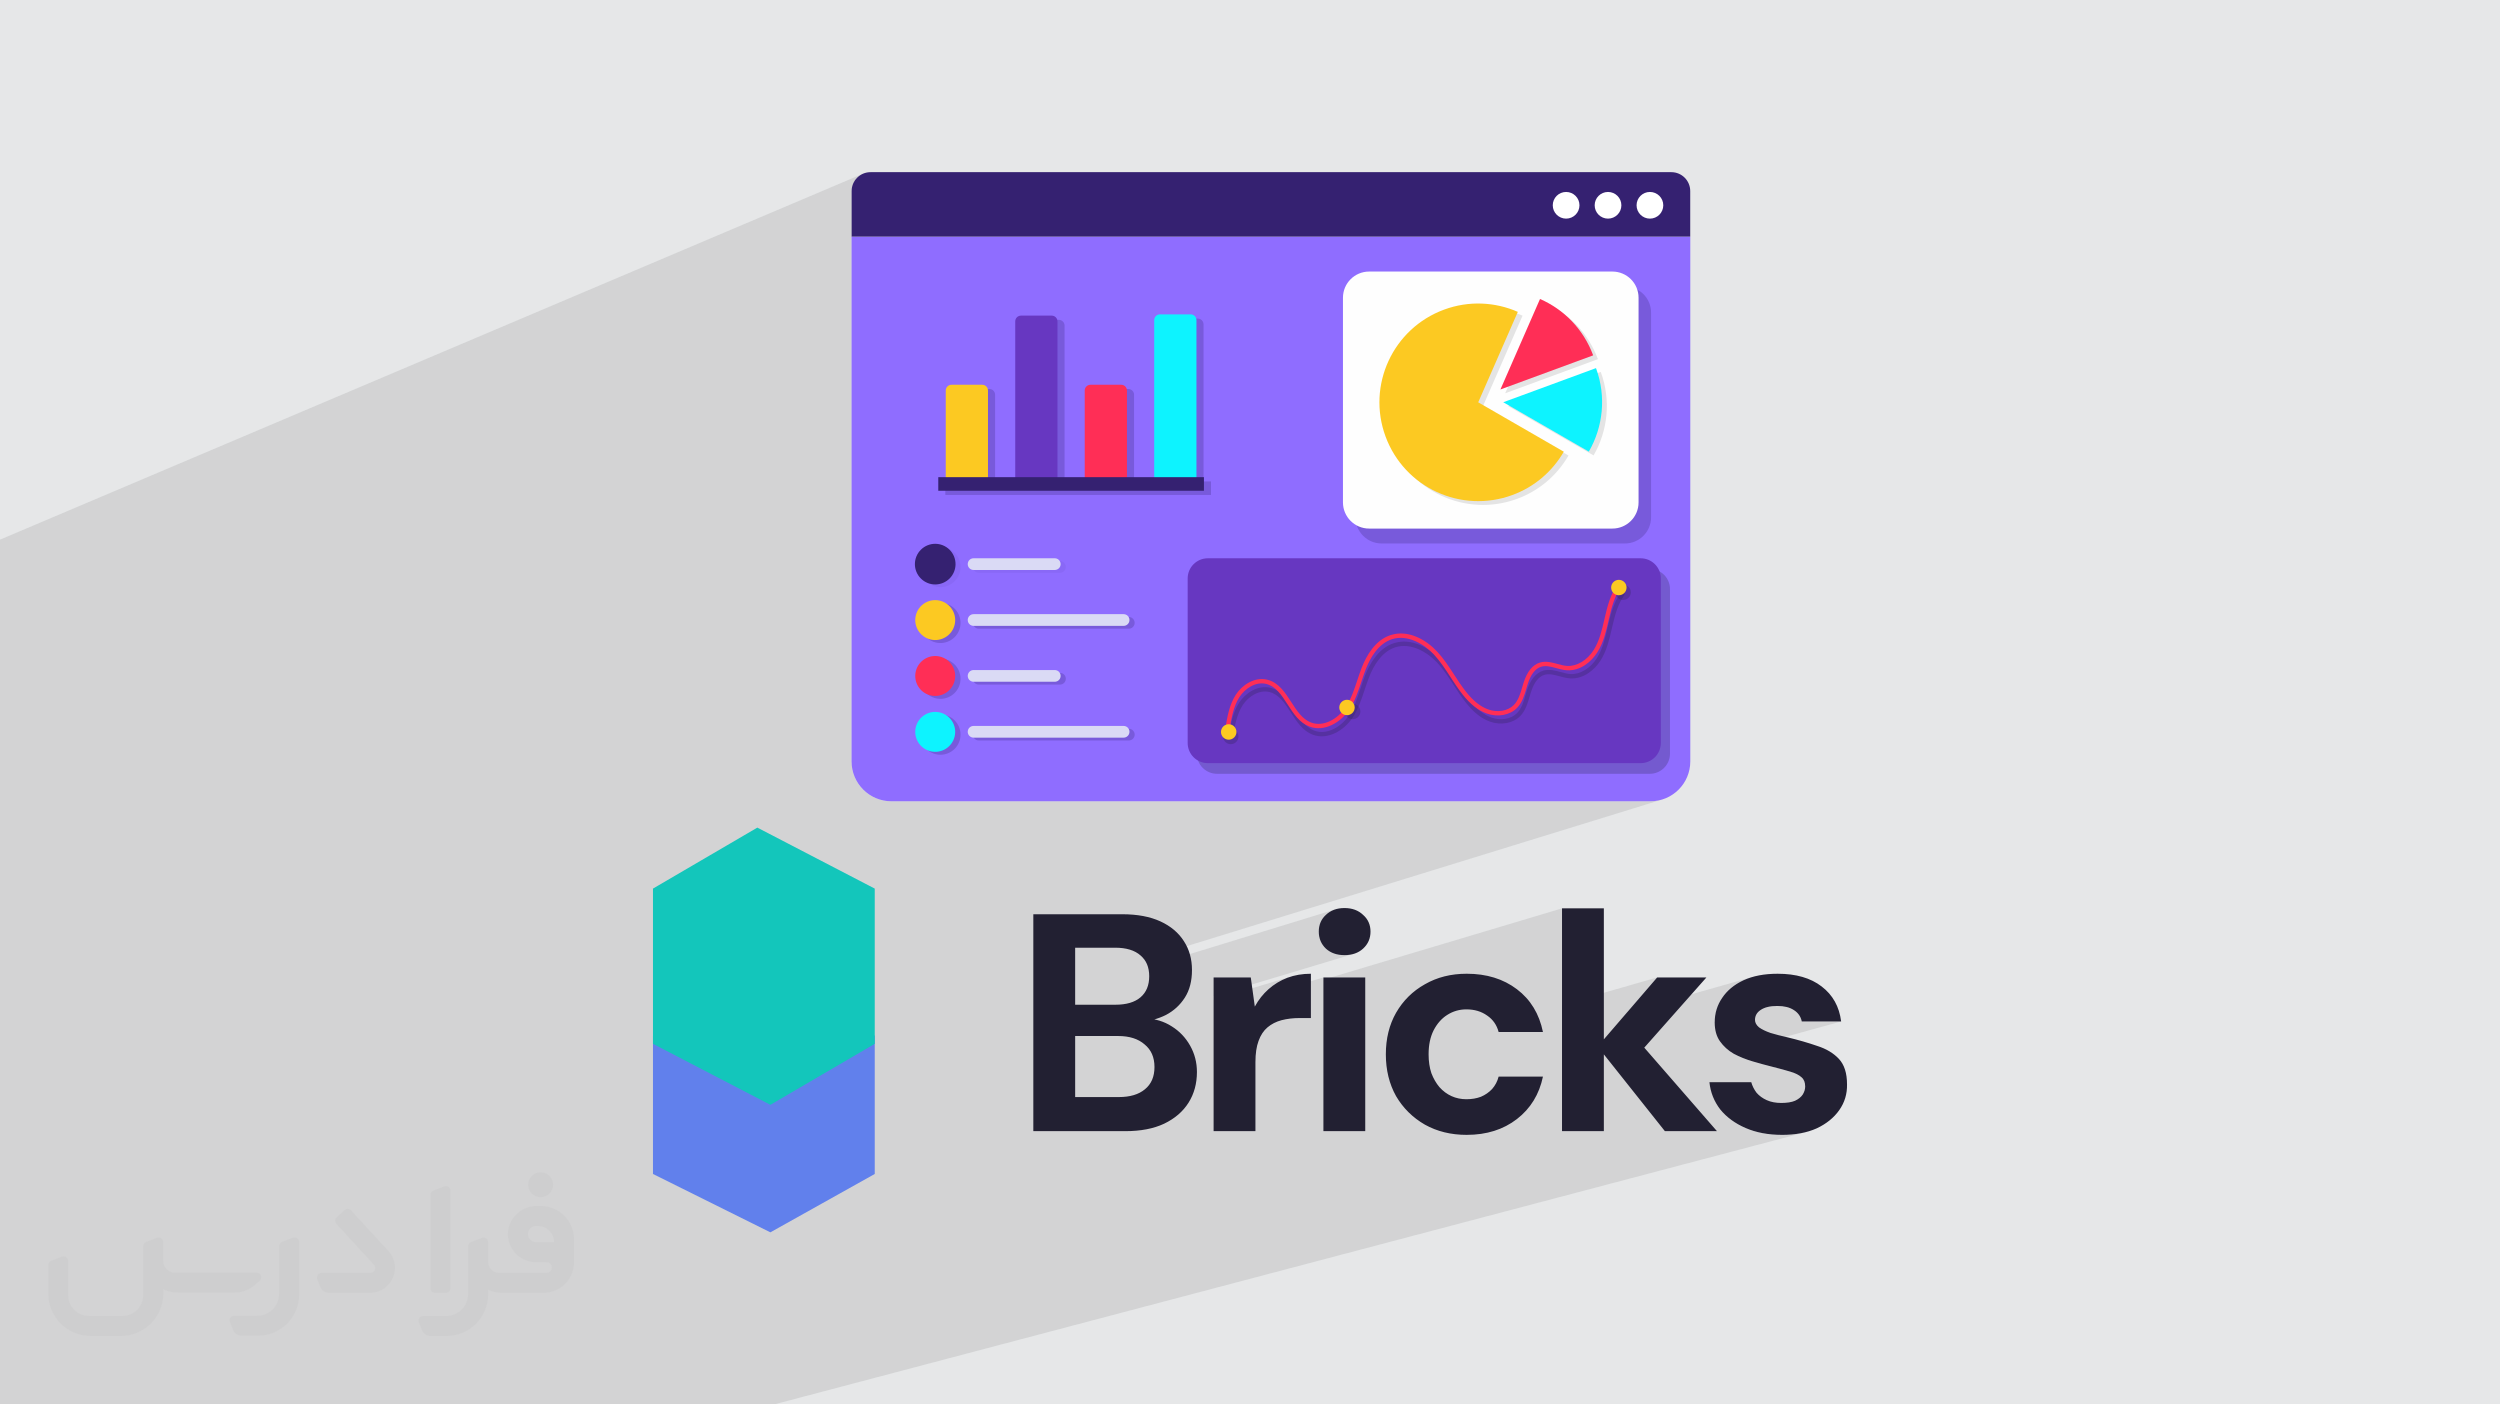 <?xml version="1.0" encoding="UTF-8"?>
<!DOCTYPE svg PUBLIC "-//W3C//DTD SVG 1.0//EN" "http://www.w3.org/TR/2001/REC-SVG-20010904/DTD/svg10.dtd">
<!-- Creator: CorelDRAW -->
<svg xmlns="http://www.w3.org/2000/svg" xml:space="preserve" width="94.192mm" height="52.917mm" version="1.0" style="shape-rendering:geometricPrecision; text-rendering:geometricPrecision; image-rendering:optimizeQuality; fill-rule:evenodd; clip-rule:evenodd"
viewBox="0 0 9404.92 5283.66"
 xmlns:xlink="http://www.w3.org/1999/xlink"
 xmlns:xodm="http://www.corel.com/coreldraw/odm/2003">
 <defs>
  <style type="text/css">
   <![CDATA[
    .fil13 {fill:#FEFEFE;fill-rule:nonzero}
    .fil15 {fill:#0DF3FF;fill-rule:nonzero}
    .fil5 {fill:#13C6BB;fill-rule:nonzero}
    .fil3 {fill:#222032;fill-rule:nonzero}
    .fil11 {fill:#352171;fill-rule:nonzero}
    .fil4 {fill:#6180EC;fill-rule:nonzero}
    .fil8 {fill:#6737C1;fill-rule:nonzero}
    .fil6 {fill:#8F6DFF;fill-rule:nonzero}
    .fil18 {fill:#DADAF5;fill-rule:nonzero}
    .fil17 {fill:#FCC922;fill-rule:nonzero}
    .fil16 {fill:#FF2E56;fill-rule:nonzero}
    .fil12 {fill:white;fill-rule:nonzero}
    .fil2 {fill:#373435;fill-rule:nonzero;fill-opacity:0.031}
    .fil9 {fill:#352171;fill-rule:nonzero;fill-opacity:0.063}
    .fil1 {fill:#2B2A29;fill-opacity:0.102}
    .fil14 {fill:black;fill-rule:nonzero;fill-opacity:0.102}
    .fil7 {fill:#262040;fill-rule:nonzero;fill-opacity:0.251}
    .fil10 {fill:#352171;fill-rule:nonzero;fill-opacity:0.251}
    .fil0 {fill:#E6E7E8}
   ]]>
  </style>
 </defs>
 <g id="Layer_x0020_1">
  <polygon class="fil0" points="-0,0 9404.92,0 9404.92,5283.66 -0,5283.66 "/>
  <polygon class="fil1" points="1578.14,5283.66 1563.27,5283.66 1545.64,5283.66 1518.19,5283.66 1443.81,5283.66 1423.28,5283.66 1420.3,5283.66 1418.52,5283.66 1364.62,5283.66 1326.67,5283.66 1314.45,5283.66 1307.89,5283.66 1305.64,5283.66 1242.53,5283.66 1216.78,5283.66 1139.8,5283.66 1135.19,5283.66 1081.11,5283.66 1064.96,5283.66 942.95,5283.66 937.64,5283.66 929.51,5283.66 879.72,5283.66 739.57,5283.66 703.93,5283.66 651.47,5283.66 642.79,5283.66 640.31,5283.66 628.5,5283.66 523.3,5283.66 390.97,5283.66 374.46,5283.66 347.48,5283.66 270.73,5283.66 242.27,5283.66 207.15,5283.66 27.5,5283.66 -0,5283.66 -0,5282.5 -0,5281.89 -0,5275.1 -0,5271.87 -0,5261.97 -0,5209.73 -0,5193.88 -0,5173.59 -0,5166.61 -0,5157.53 -0,5152.71 -0,5151.86 -0,5138.99 -0,5133.56 -0,5133.21 -0,5133.18 -0,5127.04 -0,5121.18 -0,5116.49 -0,5115.73 -0,5078.49 -0,5062.12 -0,5062.03 -0,5054.55 -0,5018.18 -0,4995.37 -0,4972.47 -0,4964.31 -0,4935.96 -0,4930.34 -0,4920.13 -0,4869.84 -0,4829.56 -0,4706.71 -0,4678.72 -0,4677.94 -0,4174.74 -0,4152.98 -0,4088.08 -0,3974.85 -0,2223.93 -0,2223.84 -0,2071.88 -0,2030.11 3247.18,653.25 3235.1,659.8 3224.58,668.49 3215.89,679.01 3209.34,691.08 3205.2,704.43 3203.75,718.76 3203.75,890.2 3203.53,890.29 3203.53,2864.48 3204.31,2879.81 3206.58,2894.71 3210.27,2909.08 3215.31,2922.85 3221.62,2935.96 3229.14,2948.32 3237.77,2959.86 3247.44,2970.51 3258.09,2980.19 3269.63,2988.82 3282,2996.33 3295.1,3002.64 3308.88,3007.69 3323.25,3011.38 3338.14,3013.65 3353.46,3014.43 6208.86,3014.43 6224.19,3013.65 6239.08,3011.38 6253.45,3007.69 4304.12,3608.77 4304.94,3609.76 4310.55,3618.48 4315.15,3627.9 4318.55,3637.55 5027.86,3419.63 5018.86,3422.44 5010.37,3426.05 5002.41,3430.46 4994.94,3435.66 4987.98,3441.67 4981.7,3448.01 4976.25,3454.79 4971.64,3462.01 4967.87,3469.67 4964.94,3477.75 4962.85,3486.27 4961.59,3495.24 4961.17,3504.63 4961.59,3514.05 4962.85,3523.07 4964.94,3531.67 4967.87,3539.89 4971.64,3547.7 4976.25,3555.12 4981.7,3562.13 4987.98,3568.74 4994.94,3574.47 5002.41,3579.44 5010.37,3583.65 5018.86,3587.1 5027.86,3589.78 5037.36,3591.69 5047.39,3592.84 5057.91,3593.22 5068.44,3592.84 5078.46,3591.69 5087.97,3589.78 5096.97,3587.1 4565.54,3747.05 4565.54,3761.24 4853.27,3674.77 4842.96,3678.31 4833.18,3682.31 4823.66,3686.69 4814.39,3691.48 4805.37,3696.68 4796.61,3702.27 4788.1,3708.27 4779.85,3714.67 4771.86,3721.46 4764.43,3728.34 4757.29,3735.58 4750.44,3743.2 4748.03,3746.14 4978.64,3677.14 4978.64,3685.49 5876.27,3417.2 5876.27,3779.93 6234.16,3677.14 6120.23,3809.47 6594.65,3674.74 6587.2,3676.93 6579.93,3679.33 6572.81,3681.91 6565.86,3684.68 6559.08,3687.65 6546.35,3694.04 6534.39,3700.98 6523.18,3708.47 6512.75,3716.49 6503.08,3725.07 6494.18,3734.2 6486.04,3743.87 6478.66,3754.1 6472.1,3764.46 6466.41,3775.14 6461.6,3786.17 6457.66,3797.51 6454.61,3809.18 6452.42,3821.18 6451.11,3833.53 6450.75,3843.98 6650.02,3788.19 6658.18,3786.53 6666.92,3785.35 6676.24,3784.64 6686.15,3784.4 6695.52,3784.64 6704.43,3785.35 6712.87,3786.53 6720.83,3788.19 6728.31,3790.32 6735.32,3792.93 6741.86,3796 6747.93,3799.56 6753.77,3803.55 6759.01,3807.94 6763.67,3812.73 6767.74,3817.92 6771.25,3823.5 6774.15,3829.49 6776.49,3835.89 6778.24,3842.68 6926.29,3842.68 6511.27,3957.16 6514.09,3959.12 6521.78,3963.92 6530.04,3968.2 6538.54,3972.3 6547.25,3976.21 6556.17,3979.94 6565.32,3983.5 6574.68,3986.87 6584.26,3990.06 6594.06,3993.07 6603.93,3995.95 6613.73,3998.76 6623.45,4001.49 6633.11,4004.15 6642.69,4006.73 6652.2,4009.24 6661.63,4011.68 6670.99,4014.04 6680.16,4016.36 6688.99,4018.64 6697.5,4020.87 6705.68,4023.08 6713.53,4025.25 6721.05,4027.38 6728.24,4029.48 6735.11,4031.54 6741.89,4033.64 6748.22,4035.9 6754.12,4038.31 6759.6,4040.85 6764.62,4043.55 6769.21,4046.39 6773.36,4049.38 6777.07,4052.5 6780.35,4055.61 6783.19,4059.07 6785.6,4062.9 6787.56,4067.09 6789.09,4071.65 6790.19,4076.56 6790.84,4081.84 6791.06,4087.48 6790.91,4091.28 6790.48,4095.07 6789.75,4098.85 6788.73,4102.65 6787.41,4106.43 6785.82,4110.23 6783.92,4114.01 6781.73,4117.81 6779.24,4121.23 6776.42,4124.51 6773.27,4127.63 6769.79,4130.62 6765.99,4133.46 6761.85,4136.16 6757.39,4138.7 6752.6,4141.11 6747.45,4143.02 6741.95,4144.68 6506.44,4207.78 6513.62,4213.38 6525.93,4221.84 6538.98,4229.71 6552.75,4236.99 6567.25,4243.69 6574.75,4246.79 6582.38,4249.7 6590.15,4252.4 6598.06,4254.91 6606.11,4257.21 6614.3,4259.32 6622.61,4261.23 6631.07,4262.93 6639.66,4264.43 6648.38,4265.74 6657.25,4266.84 6666.26,4267.74 6675.39,4268.45 6684.67,4268.95 6694.09,4269.25 6703.63,4269.35 6713.02,4269.25 6722.24,4268.97 6731.31,4268.49 6740.21,4267.82 6748.94,4266.96 6757.51,4265.9 6765.92,4264.66 6774.16,4263.23 6782.24,4261.6 6790.16,4259.78 6797.91,4257.77 2910.97,5283.66 2866.62,5283.66 2661.93,5283.66 2605.5,5283.66 2491.12,5283.66 2488.81,5283.66 2438.85,5283.66 2433.55,5283.66 2350.46,5283.66 2349.65,5283.66 2231.91,5283.66 2226.3,5283.66 2124.13,5283.66 2093.75,5283.66 2014.43,5283.66 1988.13,5283.66 1883.44,5283.66 1867.47,5283.66 1823.73,5283.66 1731.79,5283.66 1702.05,5283.66 "/>
  <g id="_1997008257440">
   <path class="fil2" d="M1125.4 4672.59l0 197.03c0,20.41 -3.74,40.82 -11.66,59.56 -7.92,18.74 -19.16,36.25 -33.74,50.4 -14.58,14.58 -31.65,25.82 -50.4,33.74 -18.74,7.92 -39.15,11.66 -59.56,11.66l-60.82 0c-7.08,0 -14.16,-2.08 -19.99,-6.25 -5.83,-4.16 -10.41,-9.58 -12.92,-16.25l-11.24 -29.16c-0.83,-2.5 -1.25,-5.41 -1.25,-8.33 0,-2.92 1.25,-5.42 2.92,-7.92 1.67,-2.5 3.74,-4.16 6.25,-5.41 2.5,-1.25 5.41,-2.09 7.91,-1.67l86.23 0c22.08,0 42.91,-8.75 58.73,-24.57 15.41,-15.42 24.15,-36.65 24.15,-58.73l0 -179.12c0,-3.33 1.26,-6.66 3.33,-9.58 2.09,-2.92 5,-5 7.92,-6.25l40.82 -15.83c2.5,-0.84 5.41,-1.25 8.33,-0.84 2.92,0.42 5.42,1.26 7.5,2.92 2.09,1.67 4.17,3.75 5.42,6.25 1.25,2.92 2.08,5.83 2.08,8.33z"/>
   <path class="fil2" d="M2033.88 4536.8l-15 0c-59.57,0 -109.13,48.73 -108.31,107.88 0.42,27.5 12.08,54.16 31.66,73.32 19.57,19.57 46.23,30.4 74.14,30.4l39.57 0c5.42,0 10.41,2.08 14.17,5.83 3.74,3.74 5.83,8.75 5.83,14.16 0,5.42 -2.09,10.41 -5.83,14.17 -3.75,3.74 -8.75,5.83 -14.17,5.83l-179.11 0c-10.83,0 -20.83,-4.58 -28.33,-12.08 -7.5,-7.5 -11.66,-17.91 -12.08,-28.33l0 -74.98c0,-2.92 -0.83,-5.41 -2.08,-7.92 -1.25,-2.5 -3.33,-4.57 -5.42,-6.24 -2.08,-1.67 -4.99,-2.51 -7.5,-2.92 -2.92,-0.42 -5.41,0 -8.33,0.83l-41.24 15.83c-2.92,1.25 -5.83,3.33 -7.92,6.25 -2.08,2.92 -2.92,6.25 -2.92,9.58l0 179.12c0,22.08 -8.75,43.32 -24.15,58.73 -15.42,15.42 -36.65,24.57 -58.73,24.57l-86.64 0.01c-2.92,0 -5.42,0.83 -7.92,2.08 -2.5,1.25 -4.58,3.33 -6.25,5.42 -1.66,2.5 -2.5,4.99 -2.92,7.5 -0.41,2.92 0,5.41 1.26,8.33l11.24 29.16c2.5,6.67 7.08,12.5 12.91,16.66 5.83,4.16 12.91,6.25 20,5.83l60.81 0c41.24,0 80.81,-16.25 109.97,-45.82 29.16,-29.16 45.81,-68.74 45.81,-109.97l0 -18.32c15.84,7.91 33.33,12.08 50.82,12.08l157.03 0c30.41,0 59.99,-12.08 81.65,-33.74 21.66,-21.67 33.74,-50.82 33.74,-81.65l0 -85.81c0,-33.32 -13.33,-65.39 -36.65,-89.14 -23.74,-23.74 -55.82,-36.65 -89.14,-36.65zm50.39 136.2l-66.64 0c-7.92,0 -15.42,-2.5 -21.25,-7.91 -5.83,-5.42 -9.59,-12.5 -10.41,-20.42 0,-4.16 0.42,-8.75 2.08,-12.91 1.67,-4.16 3.75,-7.91 6.67,-10.82 5.83,-5.42 13.75,-8.76 21.66,-8.76l7.09 0c16.25,0 31.65,6.25 42.9,17.91 11.66,11.25 17.91,26.66 17.91,42.91z"/>
   <path class="fil2" d="M1694.39 4478.9l0 367.39c0,2.08 -0.42,4.57 -1.25,6.66 -0.84,2.09 -2.09,4.16 -3.75,5.83 -1.67,1.67 -3.33,2.92 -5.41,3.74 -2.09,0.84 -4.16,1.26 -6.67,1.26l-40.82 0c-2.08,0 -4.58,-0.42 -6.66,-1.26 -2.09,-0.83 -4.16,-2.08 -5.42,-3.74 -1.66,-1.67 -2.92,-3.74 -3.74,-5.83 -0.83,-2.09 -1.25,-4.58 -1.25,-6.66l0 -351.57c0,-3.32 0.83,-6.66 2.92,-9.58 2.08,-2.92 4.58,-5 7.91,-6.25l40.83 -15.83c2.5,-0.84 5.41,-1.25 8.33,-1.25 2.92,0.41 5.41,1.25 7.5,2.92 2.5,1.66 4.16,3.74 5.41,6.24 1.25,2.09 2.09,5 2.09,7.92z"/>
   <path class="fil2" d="M1391.56 4863.79l-153.7 0c-7.08,0 -14.17,-2.09 -20,-6.25 -5.83,-4.16 -10.41,-9.99 -13.33,-16.66l-11.24 -28.74c-0.83,-2.51 -1.25,-5.42 -0.83,-8.34 0.41,-2.92 1.25,-5.41 2.92,-7.91 1.66,-2.51 3.74,-4.16 6.24,-5.42 2.51,-1.25 5.42,-2.08 7.92,-2.08l184.11 0c3.33,0 6.66,-1.25 9.58,-2.92 2.93,-2.09 5,-4.58 6.67,-7.92 1.25,-3.33 1.67,-6.66 1.25,-9.99 -0.42,-3.33 -2.08,-6.67 -4.16,-9.17l-141.63 -154.12c-2.92,-3.33 -4.58,-7.92 -4.58,-12.5 0,-4.58 2.09,-8.75 5.83,-12.08l29.58 -27.49c3.33,-2.92 7.92,-4.58 12.5,-4.58 4.58,0.42 8.75,2.09 12.08,5.83l140.37 152.87c55.41,59.57 12.5,157.46 -69.56,157.46z"/>
   <path class="fil2" d="M977.53 4817.97l-20 17.07c-20.83,17.91 -47.49,27.91 -74.98,27.91l-211.19 0c-19.57,0 -39.15,-4.16 -57.06,-12.49l0 16.25c0,20.82 -4.16,41.65 -12.08,60.81 -7.91,19.16 -19.57,36.65 -34.57,51.65 -14.58,14.58 -32.07,26.24 -51.65,34.58 -19.16,7.91 -39.99,12.07 -60.82,12.07l-114.55 0.01c-20.83,0 -41.66,-4.17 -60.82,-12.08 -19.16,-7.92 -36.65,-19.58 -51.65,-34.58 -14.58,-14.58 -26.24,-32.07 -34.57,-51.65 -7.92,-19.16 -12.08,-39.98 -12.08,-60.81l0 -107.89c0,-3.33 1.25,-6.66 2.92,-9.58 2.09,-2.92 4.58,-5 7.92,-6.25l40.82 -15.83c2.5,-0.84 5.41,-1.26 8.33,-0.84 2.92,0.42 5.42,1.25 7.5,2.92 2.09,1.67 4.16,3.75 5.42,6.25 1.25,2.5 2.08,5 2.08,7.92l0 128.71c0,20.83 8.34,40.82 22.92,55.41 14.58,14.58 34.57,22.91 55.4,22.91l125.79 0c20.83,0 40.41,-8.34 54.99,-22.92 14.58,-14.58 22.92,-34.57 22.92,-55.4l0 -184.11c0,-3.33 1.25,-6.67 2.92,-9.59 2.08,-2.92 4.57,-4.99 7.91,-6.24l40.82 -15.84c2.51,-0.83 5.42,-1.25 8.34,-0.83 2.92,0.42 5.41,1.25 7.91,2.92 2.51,1.67 4.17,3.74 5.42,6.25 1.25,2.5 2.08,5.41 2.08,7.91l0 70.4c0,11.66 4.58,23.32 12.92,31.65 8.33,8.34 19.57,13.33 31.65,13.33l307.4 0c3.33,0 7.09,0.84 9.59,2.92 2.92,2.09 5,5 6.25,7.92 1.25,3.33 1.25,6.66 0.41,10.41 0,3.74 -2.08,6.66 -4.57,8.75z"/>
   <path class="fil2" d="M2033.88 4503.89c25.82,0 47.07,-21.25 47.07,-47.07 0,-25.83 -21.25,-47.07 -47.07,-47.07 -25.83,0 -47.08,21.24 -47.08,47.07 0,25.82 21.25,47.07 47.08,47.07z"/>
  </g>
  <g id="_1997008263200">
   <g>
    <path class="fil3" d="M3887.32 4255.35l0 -816 334.58 0c56.71,0 104.51,8.94 143.37,26.81 38.85,17.88 68.4,42.74 88.59,74.6 20.22,31.09 30.32,67.22 30.32,108.43 0,41.18 -8.94,75.76 -26.82,103.74 -17.87,27.98 -41.58,49.73 -71.1,65.28 -29.55,14.76 -61.41,23.31 -95.6,25.64l18.64 -12.82c37.32,1.56 70.33,11.65 99.09,30.31 28.76,17.87 51.68,41.96 68.79,72.28 17.08,30.29 25.64,63.33 25.64,99.07 0,43.53 -10.48,82 -31.46,115.42 -20.99,33.41 -51.69,59.84 -92.1,79.27 -39.63,18.64 -88.21,27.98 -145.71,27.98l-346.24 0zm157.39 -128.24l164.36 0c41.96,0 74.6,-9.72 97.92,-29.14 24.08,-19.44 36.13,-47.4 36.13,-83.94 0,-36.52 -12.42,-64.88 -37.29,-85.1 -24.09,-20.98 -57.11,-31.46 -99.09,-31.46l-162.02 0 0 229.64zm0 -347.38l151.52 0c41.21,0 72.68,-9.34 94.44,-27.98 21.76,-18.65 32.64,-45.07 32.64,-79.27 0,-33.42 -10.88,-59.46 -32.64,-78.1 -21.76,-19.42 -53.63,-29.16 -95.59,-29.16l-150.37 0 0 214.51zm520.83 475.62l0 -578.21 139.87 0 15.16 109.59c14,-25.65 31.09,-47.41 51.29,-65.28 20.99,-18.65 44.69,-33.04 71.1,-43.14 27.21,-10.08 56.74,-15.14 88.61,-15.14l0 166.69 -43.12 0c-24.09,0 -46.63,2.73 -67.62,8.16 -20.21,5.43 -37.69,14.39 -52.45,26.82 -14.77,12.42 -26.04,29.53 -33.81,51.28 -7.77,20.99 -11.65,47.41 -11.65,79.27l0 259.97 -157.37 0zm413.1 0l0 -578.21 157.37 0 0 578.21 -157.37 0zm79.27 -662.14c-28.76,0 -52.06,-8.17 -69.93,-24.48 -17.87,-17.09 -26.81,-38.46 -26.81,-64.1 0,-25.64 8.94,-46.63 26.81,-62.96 17.87,-17.08 41.18,-25.64 69.93,-25.64 28.76,0 52.08,8.56 69.95,25.64 18.65,16.34 27.97,37.32 27.97,62.96 0,25.64 -9.32,47.01 -27.97,64.1 -17.87,16.32 -41.2,24.48 -69.95,24.48zm459.86 676.13c-59.07,0 -111.53,-12.84 -157.37,-38.48 -45.85,-26.42 -81.98,-62.17 -108.42,-107.24 -25.64,-45.85 -38.46,-98.31 -38.46,-157.36 0,-59.08 12.82,-111.14 38.46,-156.22 26.44,-45.84 62.57,-81.59 108.42,-107.24 45.84,-26.43 98.3,-39.63 157.37,-39.63 74.6,0 137.56,19.42 188.84,58.28 51.29,38.86 83.93,92.47 97.92,160.86l-166.71 0c-6.98,-26.41 -21.37,-47.01 -43.12,-61.77 -21.76,-15.56 -47.8,-23.32 -78.1,-23.32 -26.41,0 -50.51,6.99 -72.27,20.99 -20.99,13.21 -38.09,32.63 -51.29,58.28 -12.44,24.87 -18.66,54.79 -18.66,89.77 0,26.41 3.5,50.11 10.5,71.1 7.77,20.19 17.87,37.69 30.29,52.45 13.22,14.77 28.38,26.04 45.46,33.81 17.1,7.77 35.76,11.65 55.97,11.65 20.22,0 38.47,-3.11 54.8,-9.33 16.32,-7 30.3,-16.7 41.96,-29.14 11.65,-13.22 19.82,-28.76 24.47,-46.63l166.71 0c-13.99,66.83 -46.63,120.08 -97.92,159.71 -51.28,39.64 -114.25,59.45 -188.84,59.45zm745.51 -13.99l-252.95 -318.25 223.82 -259.97 185.35 0 -287.94 325.25 -1.16 -124.73 328.73 377.7 -195.85 0zm-387.01 0l0 -838.16 157.37 0 0 838.16 -157.37 0zm827.36 13.99c-51.29,0 -96.75,-8.56 -136.38,-25.66 -39.64,-17.08 -71.5,-40.41 -95.59,-69.93 -23.32,-30.3 -36.92,-64.5 -40.81,-102.57l157.37 0c3.88,13.99 10.48,27.19 19.82,39.63 10.1,11.65 22.93,20.97 38.47,27.97 15.54,6.99 33.8,10.5 54.79,10.5 20.99,0 38.07,-2.74 51.29,-8.17 13.22,-6.22 22.93,-13.99 29.14,-23.3 6.22,-10.1 9.33,-20.21 9.33,-30.32 0,-15.54 -4.65,-27.19 -13.99,-34.98 -9.32,-8.54 -23.3,-15.54 -41.96,-20.97 -17.87,-5.44 -39.25,-11.27 -64.12,-17.49 -24.85,-6.2 -50.51,-13.2 -76.93,-20.97 -26.42,-7.79 -50.51,-17.5 -72.28,-29.16 -20.98,-12.42 -38.06,-27.98 -51.28,-46.63 -13.22,-18.64 -19.82,-42.35 -19.82,-71.1 0,-34.21 9.32,-64.9 27.99,-92.09 18.64,-27.99 45.46,-50.13 80.42,-66.45 35.75,-16.33 78.49,-24.47 128.24,-24.47 69.17,0 124.33,15.92 165.54,47.78 41.95,31.87 66.45,75.79 73.44,131.73l-148.06 0c-3.88,-18.65 -13.99,-33.02 -30.3,-43.12 -15.56,-10.1 -36.15,-15.16 -61.79,-15.16 -27.19,0 -48.18,5.05 -62.94,15.16 -13.99,9.32 -20.98,21.76 -20.98,37.29 0,10.1 5.05,19.44 15.14,27.99 10.89,7.77 25.26,14.76 43.14,20.98 17.87,5.43 38.86,10.88 62.93,16.32 41.98,10.1 79.67,20.99 113.08,32.64 34.21,10.88 61.4,27.21 81.61,48.97 20.2,21.76 30.3,53.63 30.3,95.59 0.79,35.75 -8.94,68.01 -29.13,96.76 -20.22,28.76 -48.58,51.68 -85.1,68.77 -36.52,16.34 -80.06,24.49 -130.57,24.49z"/>
    <polygon class="fil4" points="2849.05,3676.56 2456.44,3896.11 2456.44,4416.44 2898.12,4636 3290.74,4416.44 3290.74,3896.11 "/>
    <g>
     <polygon class="fil5" points="2849.05,3113.42 2456.44,3342.85 2456.44,3926.85 2898.12,4156.28 3290.74,3926.85 3290.74,3342.85 "/>
    </g>
   </g>
   <g>
    <path class="fil6" d="M6358.81 2864.47l0 -1974.28 -3155.27 0 0 1974.28c0,82.81 67.13,149.94 149.93,149.94l2855.4 0c82.81,0 149.94,-67.13 149.94,-149.94z"/>
    <path class="fil7" d="M6282.44 2216.22l0 618.81c0,41.93 -34.01,75.94 -75.94,75.94l-1628.11 0c-41.92,0 -75.93,-34.01 -75.93,-75.94l0 -618.81c0,-41.93 34.01,-75.94 75.93,-75.94l1628.11 0c41.93,0 75.94,34.01 75.94,75.94z"/>
    <path class="fil8" d="M6247.95 2176.17l0 618.82c0,41.92 -34.01,75.93 -75.94,75.93l-1628.11 0c-41.93,0 -75.94,-34.01 -75.94,-75.93l0 -618.82c0,-41.93 34.01,-75.93 75.94,-75.93l1628.11 0c41.93,0 75.94,34 75.94,75.93z"/>
    <path class="fil7" d="M6135.12 2228.15c0,-16.01 -12.98,-28.99 -29,-28.99 -16.01,0 -28.99,12.98 -28.99,28.99 0,16.02 12.98,29 28.99,29 16.02,0 29,-12.98 29,-29z"/>
    <path class="fil7" d="M5117.79 2676.65c0,-16.01 -12.98,-28.99 -29,-28.99 -16.01,0 -28.99,12.98 -28.99,28.99 0,16.02 12.98,29 28.99,29 16.02,0 29,-12.98 29,-29z"/>
    <path class="fil7" d="M4634.81 2741.97c-15.81,-2.57 -30.7,8.17 -33.27,23.97 -2.57,15.81 8.17,30.69 23.97,33.26 15.81,2.57 30.7,-8.17 33.27,-23.97 2.56,-15.8 -8.18,-30.69 -23.97,-33.26z"/>
    <path class="fil9" d="M3555.21 2059.48c-40.68,-9.61 -81.45,15.59 -91.05,56.26 -9.61,40.68 15.59,81.45 56.26,91.05 40.68,9.61 81.45,-15.59 91.05,-56.26 9.61,-40.69 -15.59,-81.45 -56.26,-91.05z"/>
    <path class="fil9" d="M3987.56 2154.9l-305.41 0c-12.16,0 -22.03,-9.86 -22.03,-22.03l0 0c0,-12.16 9.87,-22.03 22.03,-22.03l305.41 0c12.16,0 22.03,9.87 22.03,22.03l0 0c0,12.17 -9.87,22.03 -22.03,22.03z"/>
    <path class="fil10" d="M3555.2 2269.73c-40.68,-9.61 -81.45,15.59 -91.05,56.26 -9.61,40.68 15.59,81.45 56.26,91.05 40.68,9.61 81.45,-15.59 91.05,-56.26 9.61,-40.68 -15.59,-81.45 -56.26,-91.05z"/>
    <path class="fil10" d="M4246.55 2365.14l-564.4 0c-12.16,0 -22.03,-9.86 -22.03,-22.02l0 0c0,-12.17 9.87,-22.03 22.03,-22.03l564.4 0c12.16,0 22.03,9.86 22.03,22.03l0 0c0,12.16 -9.87,22.02 -22.03,22.02z"/>
    <path class="fil10" d="M3613.51 2553.36c0,-41.8 -33.89,-75.69 -75.69,-75.69 -41.81,0 -75.69,33.89 -75.69,75.69 0,41.8 33.88,75.69 75.69,75.69 41.8,0 75.69,-33.89 75.69,-75.69z"/>
    <path class="fil10" d="M3987.56 2575.39l-305.41 0c-12.16,0 -22.03,-9.87 -22.03,-22.03l0 0c0,-12.16 9.87,-22.03 22.03,-22.03l305.41 0c12.16,0 22.03,9.87 22.03,22.03l0 0c0,12.16 -9.87,22.03 -22.03,22.03z"/>
    <path class="fil10" d="M3591.3 2710.09c-29.57,-29.56 -77.48,-29.56 -107.04,0 -29.57,29.56 -29.57,77.47 0,107.04 29.56,29.56 77.47,29.56 107.04,0 29.56,-29.57 29.56,-77.48 0,-107.04z"/>
    <path class="fil10" d="M4246.55 2785.63l-564.4 0c-12.16,0 -22.03,-9.87 -22.03,-22.03l0 0c0,-12.16 9.87,-22.03 22.03,-22.03l564.4 0c12.16,0 22.03,9.87 22.03,22.03l0 0c0,12.16 -9.87,22.03 -22.03,22.03z"/>
    <path class="fil10" d="M4555.75 1810.93l0 51.07 -999.37 0 0 -51.07 28.21 0 0 -326.02c0,-11.93 9.71,-21.63 21.64,-21.63l115.52 0c12.04,0 21.74,9.7 21.74,21.63l0 326.02 102.46 0 0 -586.14c0,-11.93 9.71,-21.64 21.64,-21.64l115.62 0.01c11.93,0 21.63,9.7 21.63,21.63l0 586.14 102.57 0 0 -326.02c0,-11.93 9.6,-21.63 21.64,-21.63l115.51 0c12.04,0 21.75,9.7 21.75,21.63l0 326.02 102.46 0 0 -590.83c0,-11.93 9.71,-21.63 21.64,-21.63l115.61 0c11.93,0 21.64,9.7 21.64,21.63l0 590.83 28.1 0z"/>
    <path class="fil10" d="M6112.86 2044.53l-915.16 0c-54.38,0 -98.45,-44.07 -98.45,-98.44l0 -770c0,-54.37 44.07,-98.45 98.45,-98.45l915.16 0c54.37,0 98.44,44.08 98.44,98.45l0 770c0,54.37 -44.07,98.44 -98.44,98.44z"/>
    <path class="fil11" d="M3203.76 890.19l0 -171.44c0,-39.27 31.83,-71.1 71.11,-71.1l3012.61 0c39.27,0 71.11,31.83 71.11,71.1l0 171.44 -3154.83 0z"/>
    <path class="fil12" d="M6257.2 772.29c0,27.76 -22.52,50.17 -50.28,50.17 -27.65,0 -50.17,-22.42 -50.17,-50.17 0,-27.77 22.53,-50.17 50.17,-50.17 27.77,0 50.28,22.41 50.28,50.17z"/>
    <path class="fil12" d="M6099.56 772.29c0,27.76 -22.53,50.17 -50.28,50.17 -27.66,0 -50.17,-22.42 -50.17,-50.17 0,-27.77 22.52,-50.17 50.17,-50.17 27.76,0 50.28,22.41 50.28,50.17z"/>
    <path class="fil12" d="M5941.9 772.29c0,27.76 -22.52,50.17 -50.28,50.17 -27.65,0 -50.17,-22.42 -50.17,-50.17 0,-27.77 22.53,-50.17 50.17,-50.17 27.77,0 50.28,22.41 50.28,50.17z"/>
    <path class="fil13" d="M6065.77 1988.46l-915.16 0c-54.37,0 -98.44,-44.07 -98.44,-98.45l0 -770c0,-54.37 44.07,-98.44 98.44,-98.44l915.16 0c54.38,0 98.45,44.07 98.45,98.44l0 770c0,54.38 -44.07,98.45 -98.45,98.45z"/>
    <path class="fil14" d="M5995.02 1713.28l-0.09 0 -321.78 -185.77 348.83 -128.36c39.64,107.69 26.2,221.92 -26.96,314.12z"/>
    <path class="fil14" d="M5662.44 1479.47l148.93 -340.4c89.48,39.12 163.49,113.21 199.9,212.05l-348.83 128.36z"/>
    <path class="fil14" d="M5578.9 1527.79l321.87 185.77c-41.94,72.73 -108.54,131.84 -193.52,163.06 -192.66,70.85 -406.24,-27.82 -477.1,-220.48 -70.85,-192.67 27.82,-406.24 220.48,-477.11 93.74,-34.53 192.41,-28.67 277.21,8.51l-148.94 340.24z"/>
    <path class="fil15" d="M5977.14 1698.97l-0.09 0 -321.78 -185.77 348.83 -128.36c39.64,107.69 26.2,221.92 -26.96,314.12z"/>
    <path class="fil16" d="M5644.55 1465.16l148.93 -340.4c89.48,39.13 163.49,113.22 199.9,212.05l-348.83 128.36z"/>
    <path class="fil17" d="M5561.02 1513.48l321.87 185.77c-41.94,72.73 -108.54,131.85 -193.52,163.06 -192.66,70.85 -406.24,-27.82 -477.1,-220.48 -70.85,-192.66 27.82,-406.24 220.48,-477.1 93.74,-34.54 192.41,-28.67 277.21,8.5l-148.94 340.24z"/>
    <circle class="fil11" transform="matrix(0.037 -0.037 0.037 0.037 3518.25 2122.22)" r="1460.96"/>
    <path class="fil18" d="M3968.02 2144.24l-305.41 0c-12.16,0 -22.03,-9.87 -22.03,-22.03l0 0c0,-12.16 9.87,-22.03 22.03,-22.03l305.41 0c12.17,0 22.03,9.87 22.03,22.03l0 0c0,12.16 -9.86,22.03 -22.03,22.03z"/>
    <circle class="fil17" transform="matrix(0.012 -0.05 0.05 0.012 3518.27 2332.73)" r="1460.96"/>
    <path class="fil18" d="M4227.01 2354.49l-564.4 0c-12.16,0 -22.03,-9.86 -22.03,-22.03l0 0c0,-12.16 9.87,-22.02 22.03,-22.02l564.4 -0.01c12.16,0 22.03,9.87 22.03,22.03l0 0c0,12.17 -9.87,22.03 -22.03,22.03z"/>
    <circle class="fil16" transform="matrix(0.012 -0.05 0.05 0.012 3518.26 2542.99)" r="1460.96"/>
    <path class="fil18" d="M3968.02 2564.73l-305.41 0c-12.16,0 -22.03,-9.86 -22.03,-22.02l0 0c0,-12.17 9.87,-22.03 22.03,-22.03l305.41 0c12.17,0 22.03,9.86 22.03,22.03l0 0c0,12.16 -9.86,22.02 -22.03,22.02z"/>
    <circle class="fil15" transform="matrix(0.012 -0.05 0.05 0.012 3518.25 2753.24)" r="1460.96"/>
    <path class="fil18" d="M4227.01 2774.98l-564.4 0c-12.16,0 -22.03,-9.87 -22.03,-22.03l0 0c0,-12.16 9.87,-22.03 22.03,-22.03l564.4 0c12.16,0 22.03,9.87 22.03,22.03l0 0c0,12.16 -9.87,22.03 -22.03,22.03z"/>
    <path class="fil17" d="M3716.77 1835.05l0 -365.96c0,-11.95 -9.7,-21.65 -21.65,-21.65l-115.59 0c-11.96,0 -21.65,9.7 -21.65,21.65l0 365.96 158.88 0z"/>
    <path class="fil8" d="M3978.18 1839.74l0 -630.76c0,-11.95 -9.7,-21.65 -21.65,-21.65l-115.59 0c-11.96,0 -21.65,9.69 -21.65,21.65l0 630.76 158.88 0z"/>
    <path class="fil16" d="M4239.58 1835.05l0 -365.96c0,-11.95 -9.7,-21.65 -21.65,-21.65l-115.59 0c-11.96,0 -21.65,9.7 -21.65,21.65l0 365.96 158.88 0z"/>
    <path class="fil15" d="M4500.99 1835.05l0 -630.77c0,-11.95 -9.7,-21.65 -21.65,-21.65l-115.59 0c-11.96,0 -21.65,9.7 -21.65,21.65l0 630.77 158.88 0z"/>
    <rect class="fil11" x="3529.78" y="1795.1" width="999.32" height="51.13"/>
    <path class="fil7" d="M4630.28 2779c-0.44,0 -0.89,-0.03 -1.35,-0.11 -4.46,-0.74 -7.48,-4.95 -6.75,-9.43 6.77,-41 14.45,-87.46 39.14,-125.66 22.79,-35.24 69.33,-67.92 117.79,-56.45 42.83,10.17 67.2,47.88 90.77,84.33 21.45,33.18 41.71,64.51 74.49,76.88 47.9,18.09 101.39,-14.75 129.51,-56.51 20.66,-30.68 32.73,-67.12 44.4,-102.34 5.13,-15.49 10.43,-31.49 16.44,-46.97 17.86,-46.09 51.39,-104.9 109.65,-123.35 66.37,-21.02 133.54,18.37 174.31,62.25 24.71,26.59 44.65,57.3 63.94,87 14.11,21.73 28.71,44.19 44.92,64.62 27.18,34.2 54.41,55.82 83.27,66.08 35.27,12.57 73.91,5.88 96.15,-16.58 17.2,-17.38 24.65,-42.83 31.86,-67.43 1.51,-5.13 3,-10.24 4.57,-15.28 13.42,-42.85 34.33,-68.78 62.15,-77.07 22.22,-6.62 44.11,-0.63 65.31,5.16 12.76,3.48 24.8,6.77 36.87,7.52 36.38,2.25 75.69,-21.43 100.04,-60.25 21.61,-34.49 31.11,-75.98 40.3,-116.1l1.15 -5.01c10.39,-45.29 21.9,-88.91 48.05,-124.8 2.68,-3.66 7.8,-4.45 11.46,-1.81 3.65,2.68 4.46,7.8 1.8,11.46 -24.33,33.39 -35.33,75.26 -45.32,118.81l-1.15 5c-9.5,41.46 -19.31,84.31 -42.39,121.16 -21.88,34.9 -63.37,71.08 -114.94,67.91 -13.77,-0.85 -27.2,-4.52 -40.19,-8.07 -19.85,-5.42 -38.58,-10.51 -56.3,-5.27 -22.28,6.64 -39.5,28.94 -51.19,66.26 -1.55,4.94 -3.01,9.96 -4.49,14.99 -7.77,26.56 -15.82,54.02 -35.94,74.35 -26.62,26.91 -72.16,35.16 -113.3,20.51 -31.84,-11.33 -61.48,-34.66 -90.62,-71.33 -16.7,-21.04 -31.5,-43.84 -45.83,-65.89 -18.91,-29.12 -38.45,-59.22 -62.21,-84.77 -35.63,-38.35 -98.18,-76.49 -157.34,-57.77 -52.06,16.49 -82.74,70.9 -99.31,113.65 -5.86,15.1 -11.1,30.9 -16.17,46.2 -12.02,36.28 -24.46,73.79 -46.37,106.34 -31.72,47.12 -93.04,83.81 -148.9,62.7 -37.83,-14.29 -60.52,-49.39 -82.46,-83.32 -22.83,-35.3 -44.38,-68.63 -80.81,-77.28 -40.68,-9.69 -80.47,18.84 -100.23,49.42 -22.84,35.33 -30.21,80.01 -36.73,119.43 -0.66,4.01 -4.13,6.86 -8.08,6.86z"/>
    <path class="fil16" d="M4618.11 2748.5c-0.45,0 -0.89,-0.03 -1.35,-0.12 -4.47,-0.73 -7.49,-4.95 -6.75,-9.42 6.76,-41 14.44,-87.47 39.13,-125.66 22.8,-35.24 69.33,-67.92 117.79,-56.45 42.83,10.17 67.2,47.87 90.77,84.33 21.46,33.17 41.71,64.5 74.49,76.88 47.9,18.09 101.4,-14.76 129.51,-56.52 20.66,-30.68 32.73,-67.11 44.4,-102.34 5.13,-15.48 10.44,-31.49 16.44,-46.97 17.87,-46.08 51.4,-104.89 109.65,-123.34 66.37,-21.02 133.55,18.37 174.31,62.24 24.71,26.6 44.66,57.31 63.94,87 14.12,21.73 28.71,44.2 44.93,64.62 27.17,34.21 54.4,55.82 83.26,66.09 35.27,12.57 73.91,5.88 96.15,-16.58 17.2,-17.38 24.66,-42.83 31.86,-67.43 1.51,-5.13 3.01,-10.24 4.58,-15.28 13.41,-42.86 34.33,-68.79 62.15,-77.07 22.21,-6.62 44.11,-0.64 65.31,5.16 12.75,3.48 24.8,6.77 36.87,7.52 36.37,2.25 75.69,-21.43 100.03,-60.25 21.62,-34.49 31.11,-75.98 40.31,-116.1l1.15 -5.01c10.38,-45.29 21.89,-88.91 48.05,-124.8 2.68,-3.66 7.79,-4.45 11.45,-1.81 3.65,2.68 4.47,7.8 1.8,11.46 -24.33,33.39 -35.33,75.25 -45.32,118.81l-1.15 5c-9.5,41.46 -19.31,84.31 -42.39,121.16 -21.87,34.9 -63.36,71.08 -114.94,67.91 -13.76,-0.85 -27.2,-4.52 -40.19,-8.08 -19.85,-5.41 -38.58,-10.5 -56.3,-5.26 -22.27,6.64 -39.5,28.94 -51.18,66.26 -1.55,4.94 -3.02,9.96 -4.49,14.99 -7.78,26.56 -15.82,54.02 -35.94,74.35 -26.63,26.91 -72.17,35.16 -113.31,20.51 -31.84,-11.33 -61.48,-34.66 -90.61,-71.33 -16.71,-21.04 -31.51,-43.84 -45.83,-65.89 -18.91,-29.12 -38.46,-59.22 -62.21,-84.77 -35.64,-38.35 -98.19,-76.49 -157.35,-57.77 -52.06,16.49 -82.73,70.9 -99.31,113.65 -5.85,15.1 -11.09,30.9 -16.17,46.2 -12.02,36.28 -24.45,73.79 -46.37,106.34 -31.72,47.12 -93.03,83.81 -148.9,62.7 -37.82,-14.29 -60.52,-49.39 -82.46,-83.32 -22.83,-35.3 -44.38,-68.63 -80.81,-77.28 -40.68,-9.69 -80.47,18.84 -100.23,49.42 -22.84,35.33 -30.21,80 -36.72,119.42 -0.67,4.01 -4.14,6.87 -8.08,6.87z"/>
    <circle class="fil17" transform="matrix(0.048 -0.02 0.02 0.048 4622.39 2753.6)" r="559.61"/>
    <circle class="fil17" cx="5067.34" cy="2661.53" r="28.99"/>
    <path class="fil17" d="M6119.06 2210.28c0,16.06 -12.94,28.99 -29,28.99 -15.94,0 -28.99,-12.93 -28.99,-28.99 0,-15.95 13.05,-28.99 28.99,-28.99 16.06,0 29,13.04 29,28.99z"/>
   </g>
  </g>
 </g>
</svg>
